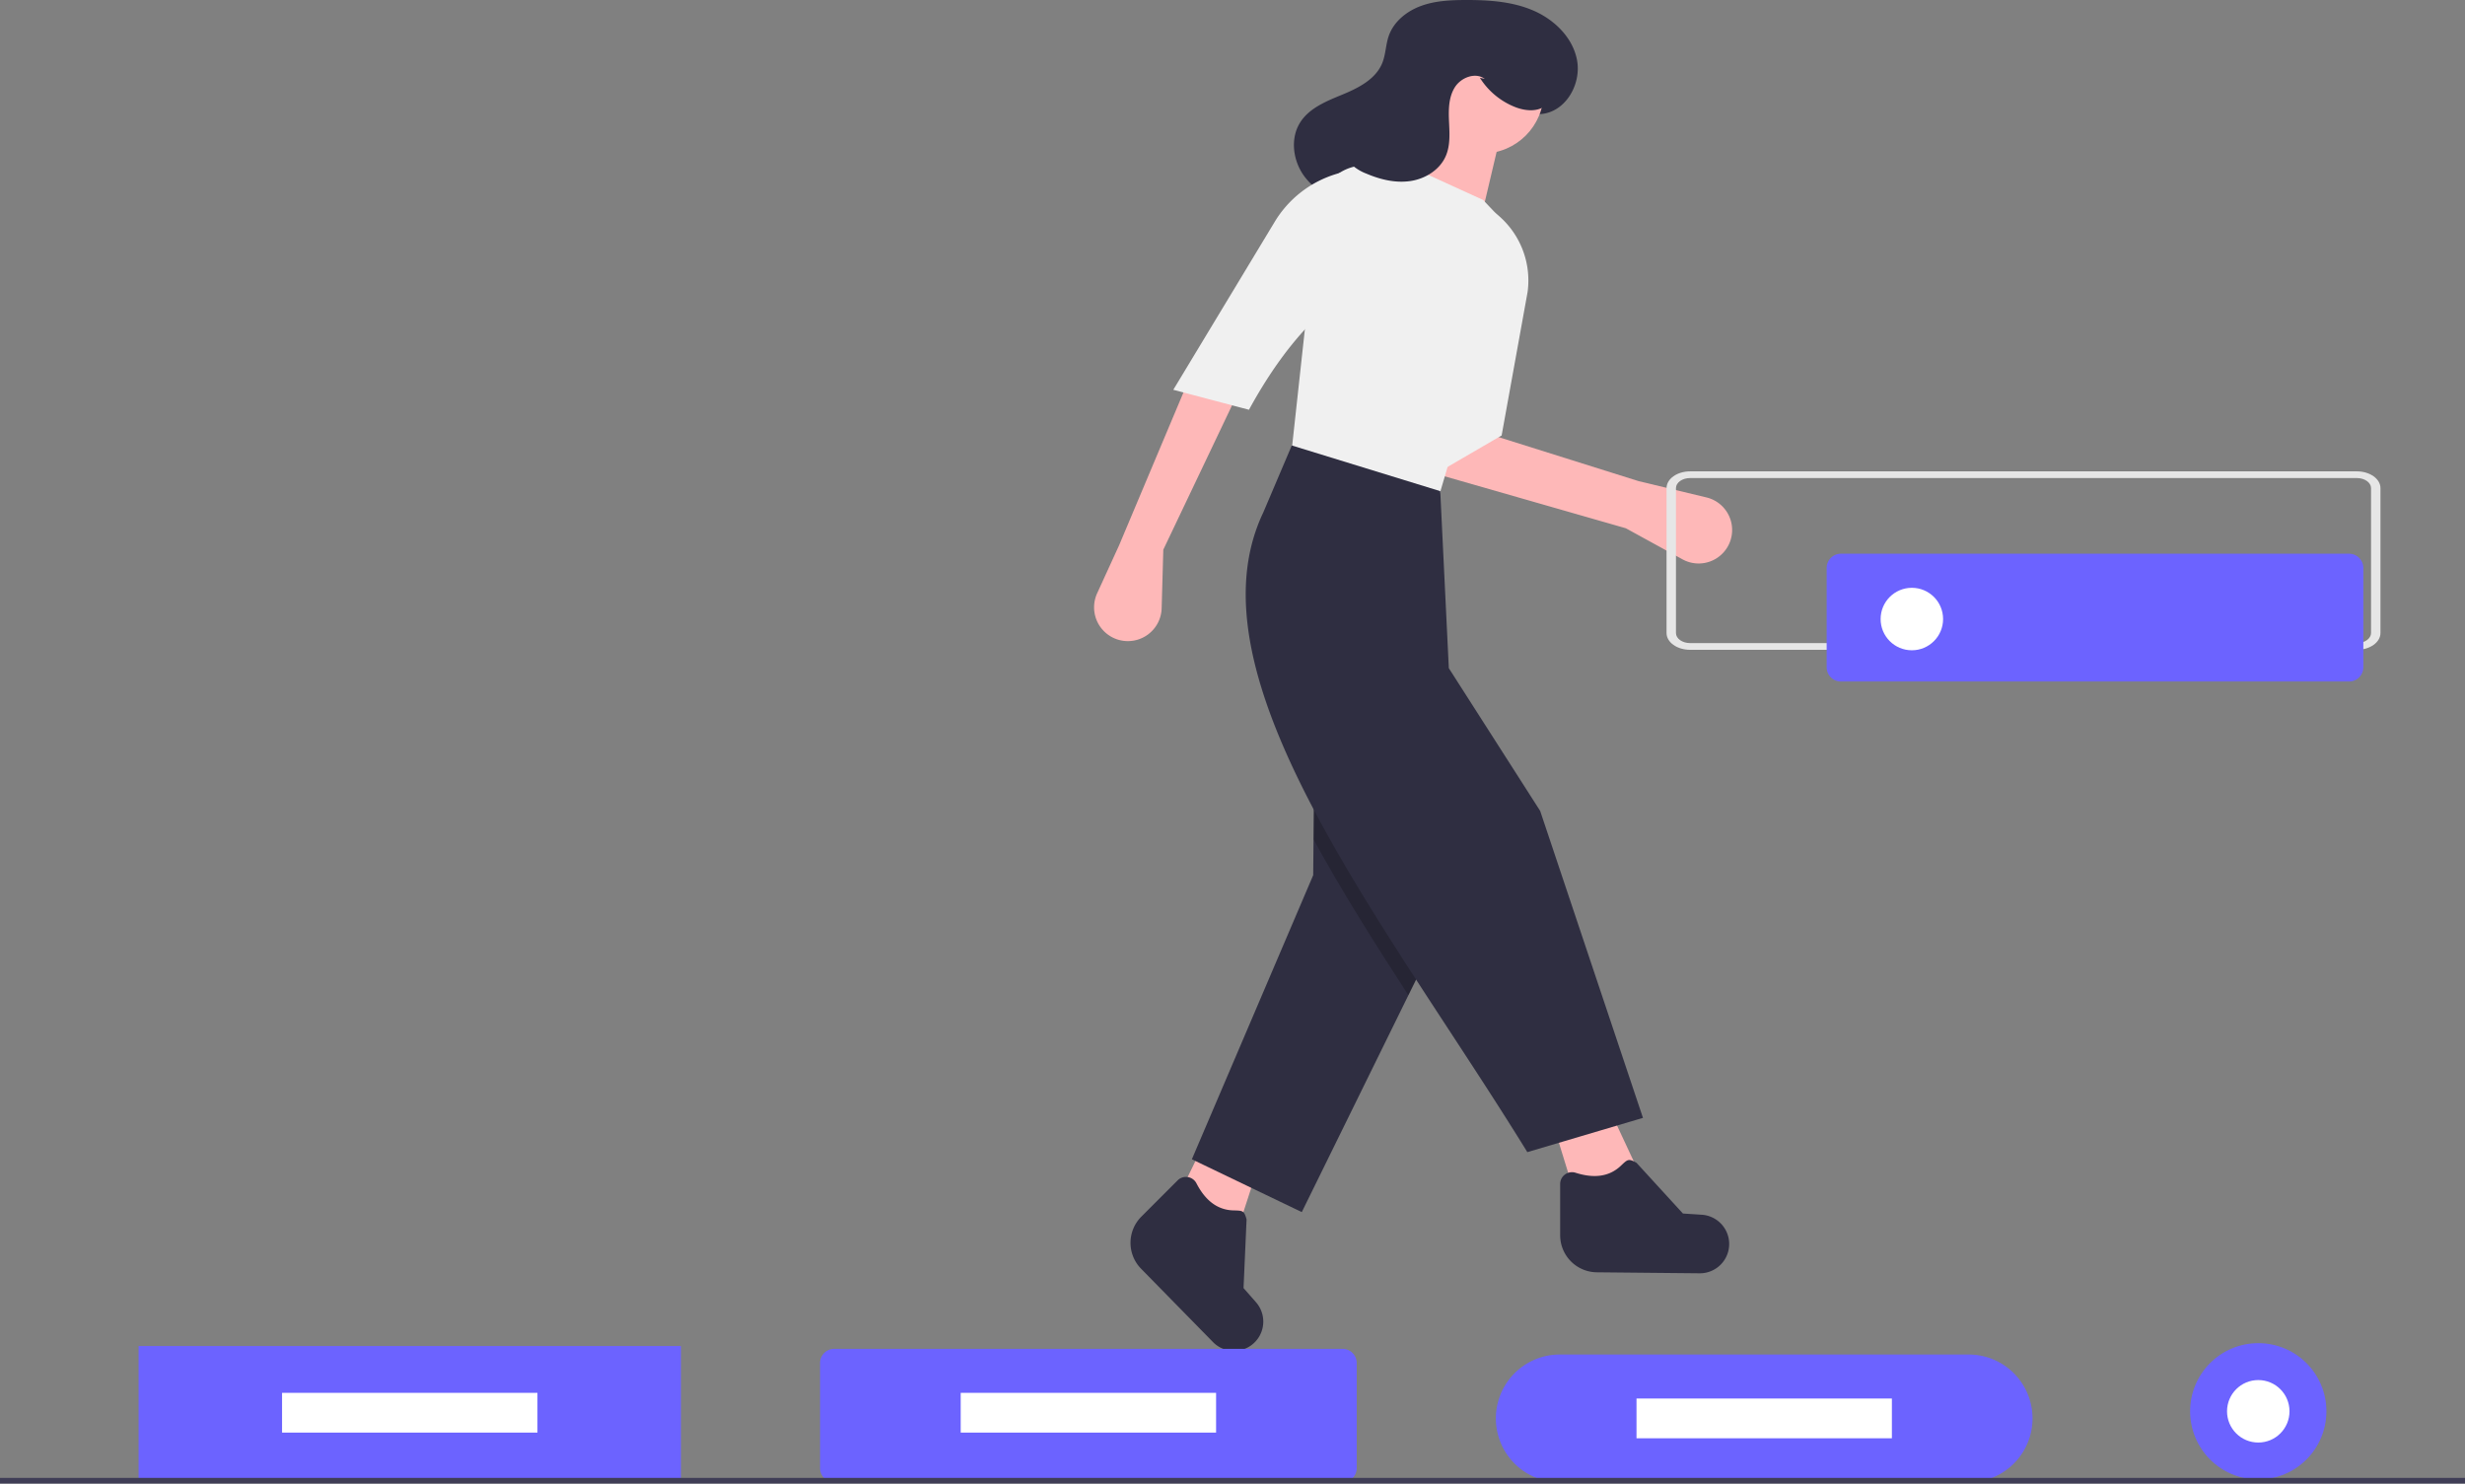 <svg data-name="Layer 1" xmlns="http://www.w3.org/2000/svg" width="868.11" height="522.451"><rect width="100%" height="100%" fill="#808080" stroke="none"/><path d="M496.807 73.116a20.627 20.627 0 0014.18-3.763 38.899 38.899 0 0010.169-10.907 70.68 70.68 0 009.952-23.125 13.555 13.555 0 0013.208 4.596c7.868-1.767 12.586-10.946 11.051-18.863s-8.029-14.192-15.44-17.37S524.256-.016 516.192 0c-5.317.012-10.736.26-15.73 2.084s-9.57 5.458-11.345 10.47c-1.113 3.143-1.076 6.621-2.341 9.705-2.296 5.6-8.252 8.657-13.842 10.977s-11.666 4.676-14.962 9.752c-3.722 5.731-2.648 13.73 1.454 19.196s10.69 8.636 17.394 9.961 13.611.998 20.437.665" fill="#2f2e41"/><path fill="#feb8b8" d="M435.784 433.339l-22.029-9.553 11.953-24.602 17.79 10.411-7.714 23.744z"/><path fill="#2f2e41" d="M517.275 307.195l-21.276 43.276-37.546 76.378-38.711-18.602L462.475 308.2l.121-12.594.382-39.189 54.297 50.778z"/><path fill="#feb8b8" d="M577.605 413.777l-22.624 8.044-8.044-26.143 20.11-4.524 10.558 22.623zM572.577 186.032l-68.374-19.607 20.11-13.574 52.789 16.59 23.87 5.73a11.796 11.796 0 018.008 16.301 11.796 11.796 0 01-16.433 5.512z"/><path d="M528.838 153.354l-27.651 16.088c-2.44-20.12 9.59-55.934 24.635-95.02a30.066 30.066 0 0112.159 28.395z" fill="#f0f0f0"/><path d="M409.687 193.574l-.581 20.636a11.901 11.901 0 01-14.976 11.161 11.901 11.901 0 01-7.743-16.448l7.715-16.858 24.132-57.313 16.59 6.033z" fill="#feb8b8"/><circle cx="522.051" cy="32.443" r="21.618" fill="#feb8b8"/><path fill="#feb8b8" d="M521.297 77.942L496.16 65.876l12.568-28.154 21.116 4.022-8.547 36.198z"/><path d="M505.209 180l-51.28-12.57 10.297-94.392a16.605 16.605 0 0118.01-14.735l16.94 1.54L522.302 70.4l8.547 9.05-2.608 11.152c2.431 22.97.558 42.903-12.797 54.731z" fill="#f0f0f0"/><path d="M439.852 144.304l-26.646-7.038 35.723-59.167a38.214 38.214 0 0136.673-18.256l-13.574 44.744c-12.55 9.47-23.095 23.084-32.176 39.717z" fill="#f0f0f0"/><path d="M517.275 307.195l-21.276 43.276c-12.031-18.551-23.64-36.977-33.403-54.865l.382-39.189z" opacity=".2"/><path d="M578.61 393.667l-40.722 12.066c-49.588-80.502-120.593-167.258-93.009-225.23l10.055-23.63 52.286 16.088 3.017 62.34 32.175 50.276zM598.592 448.405l-36.19-.356a13.036 13.036 0 01-12.951-13.036v-18.04a4.159 4.159 0 015.39-3.99c6.537 2.096 11.889 1.398 15.925-2.401 2.42-2.277 2.702-2.735 5.582-1.078l16.34 17.848 6.626.427a10.324 10.324 0 019.63 9.53 10.324 10.324 0 01-10.352 11.096zM427.233 472.668l-25.34-25.842a13.036 13.036 0 01.06-18.375l12.758-12.757a4.159 4.159 0 016.632.99c3.14 6.104 7.418 9.395 12.959 9.563 3.32.1 3.844-.023 4.709 3.185l-1.067 24.174 4.384 4.988a10.324 10.324 0 01.07 13.548 10.324 10.324 0 01-15.165.526zM521.179 27.399a25.882 25.882 0 0012.545 10.353c3.672 1.414 8.332 1.765 11.089-1.044 1.997-2.034 2.395-5.166 2.111-8.003-.884-8.854-7.539-16.565-15.796-19.882S513.34 6.23 505.1 9.589c-7.775 3.17-15.158 9.662-15.577 18.047-.214 4.297 1.342 9.03-.965 12.661-1.737 2.735-5.093 3.847-8.099 5.058s-6.23 3.123-6.848 6.304a7.054 7.054 0 002.07 6.014 16.327 16.327 0 005.559 3.485c4.901 2.087 10.297 3.388 15.563 2.581s10.358-4.013 12.419-8.926c1.587-3.783 1.262-8.052 1.079-12.15s-.128-8.464 2.06-11.934 7.27-5.413 10.54-2.936" fill="#2f2e41"/><path data-name="Path 78" d="M830.045 228.835H595.207c-4.578 0-8.288-2.643-8.293-5.9v-51.042c.005-3.257 3.715-5.9 8.293-5.9h234.838c4.578 0 8.288 2.643 8.293 5.9v51.04c-.004 3.258-3.715 5.898-8.293 5.902zM595.207 168.35c-2.747 0-4.973 1.586-4.976 3.54v51.04c0 1.955 2.229 3.539 4.976 3.54h234.838c2.747 0 4.973-1.585 4.976-3.54v-51.038c0-1.954-2.229-3.538-4.976-3.54z" fill="#e6e6e6"/><path d="M648.305 195a5.006 5.006 0 00-5 5v35a5.006 5.006 0 005 5h179a5.006 5.006 0 005-5v-35a5.006 5.006 0 00-5-5z" fill="#6c63ff"/><circle cx="673.305" cy="218" r="11" fill="#fff"/><path fill="#6c63ff" d="M48.805 474h191v47h-191zM293.805 475a5.006 5.006 0 00-5 5v37a5.006 5.006 0 005 5h179a5.006 5.006 0 005-5v-37a5.006 5.006 0 00-5-5zM549.305 477a22.5 22.5 0 000 45h144a22.5 22.5 0 000-45z"/><circle cx="795.305" cy="497" r="24" fill="#6c63ff"/><circle cx="795.305" cy="497" r="11" fill="#fff"/><path fill="#3f3d56" d="M0 520.451h868.11v2H0z"/><path fill="#fff" d="M99.335 490.5h89.939v14H99.335zM338.335 490.5h89.939v14h-89.939zM576.335 492.5h89.939v14h-89.939z"/></svg>